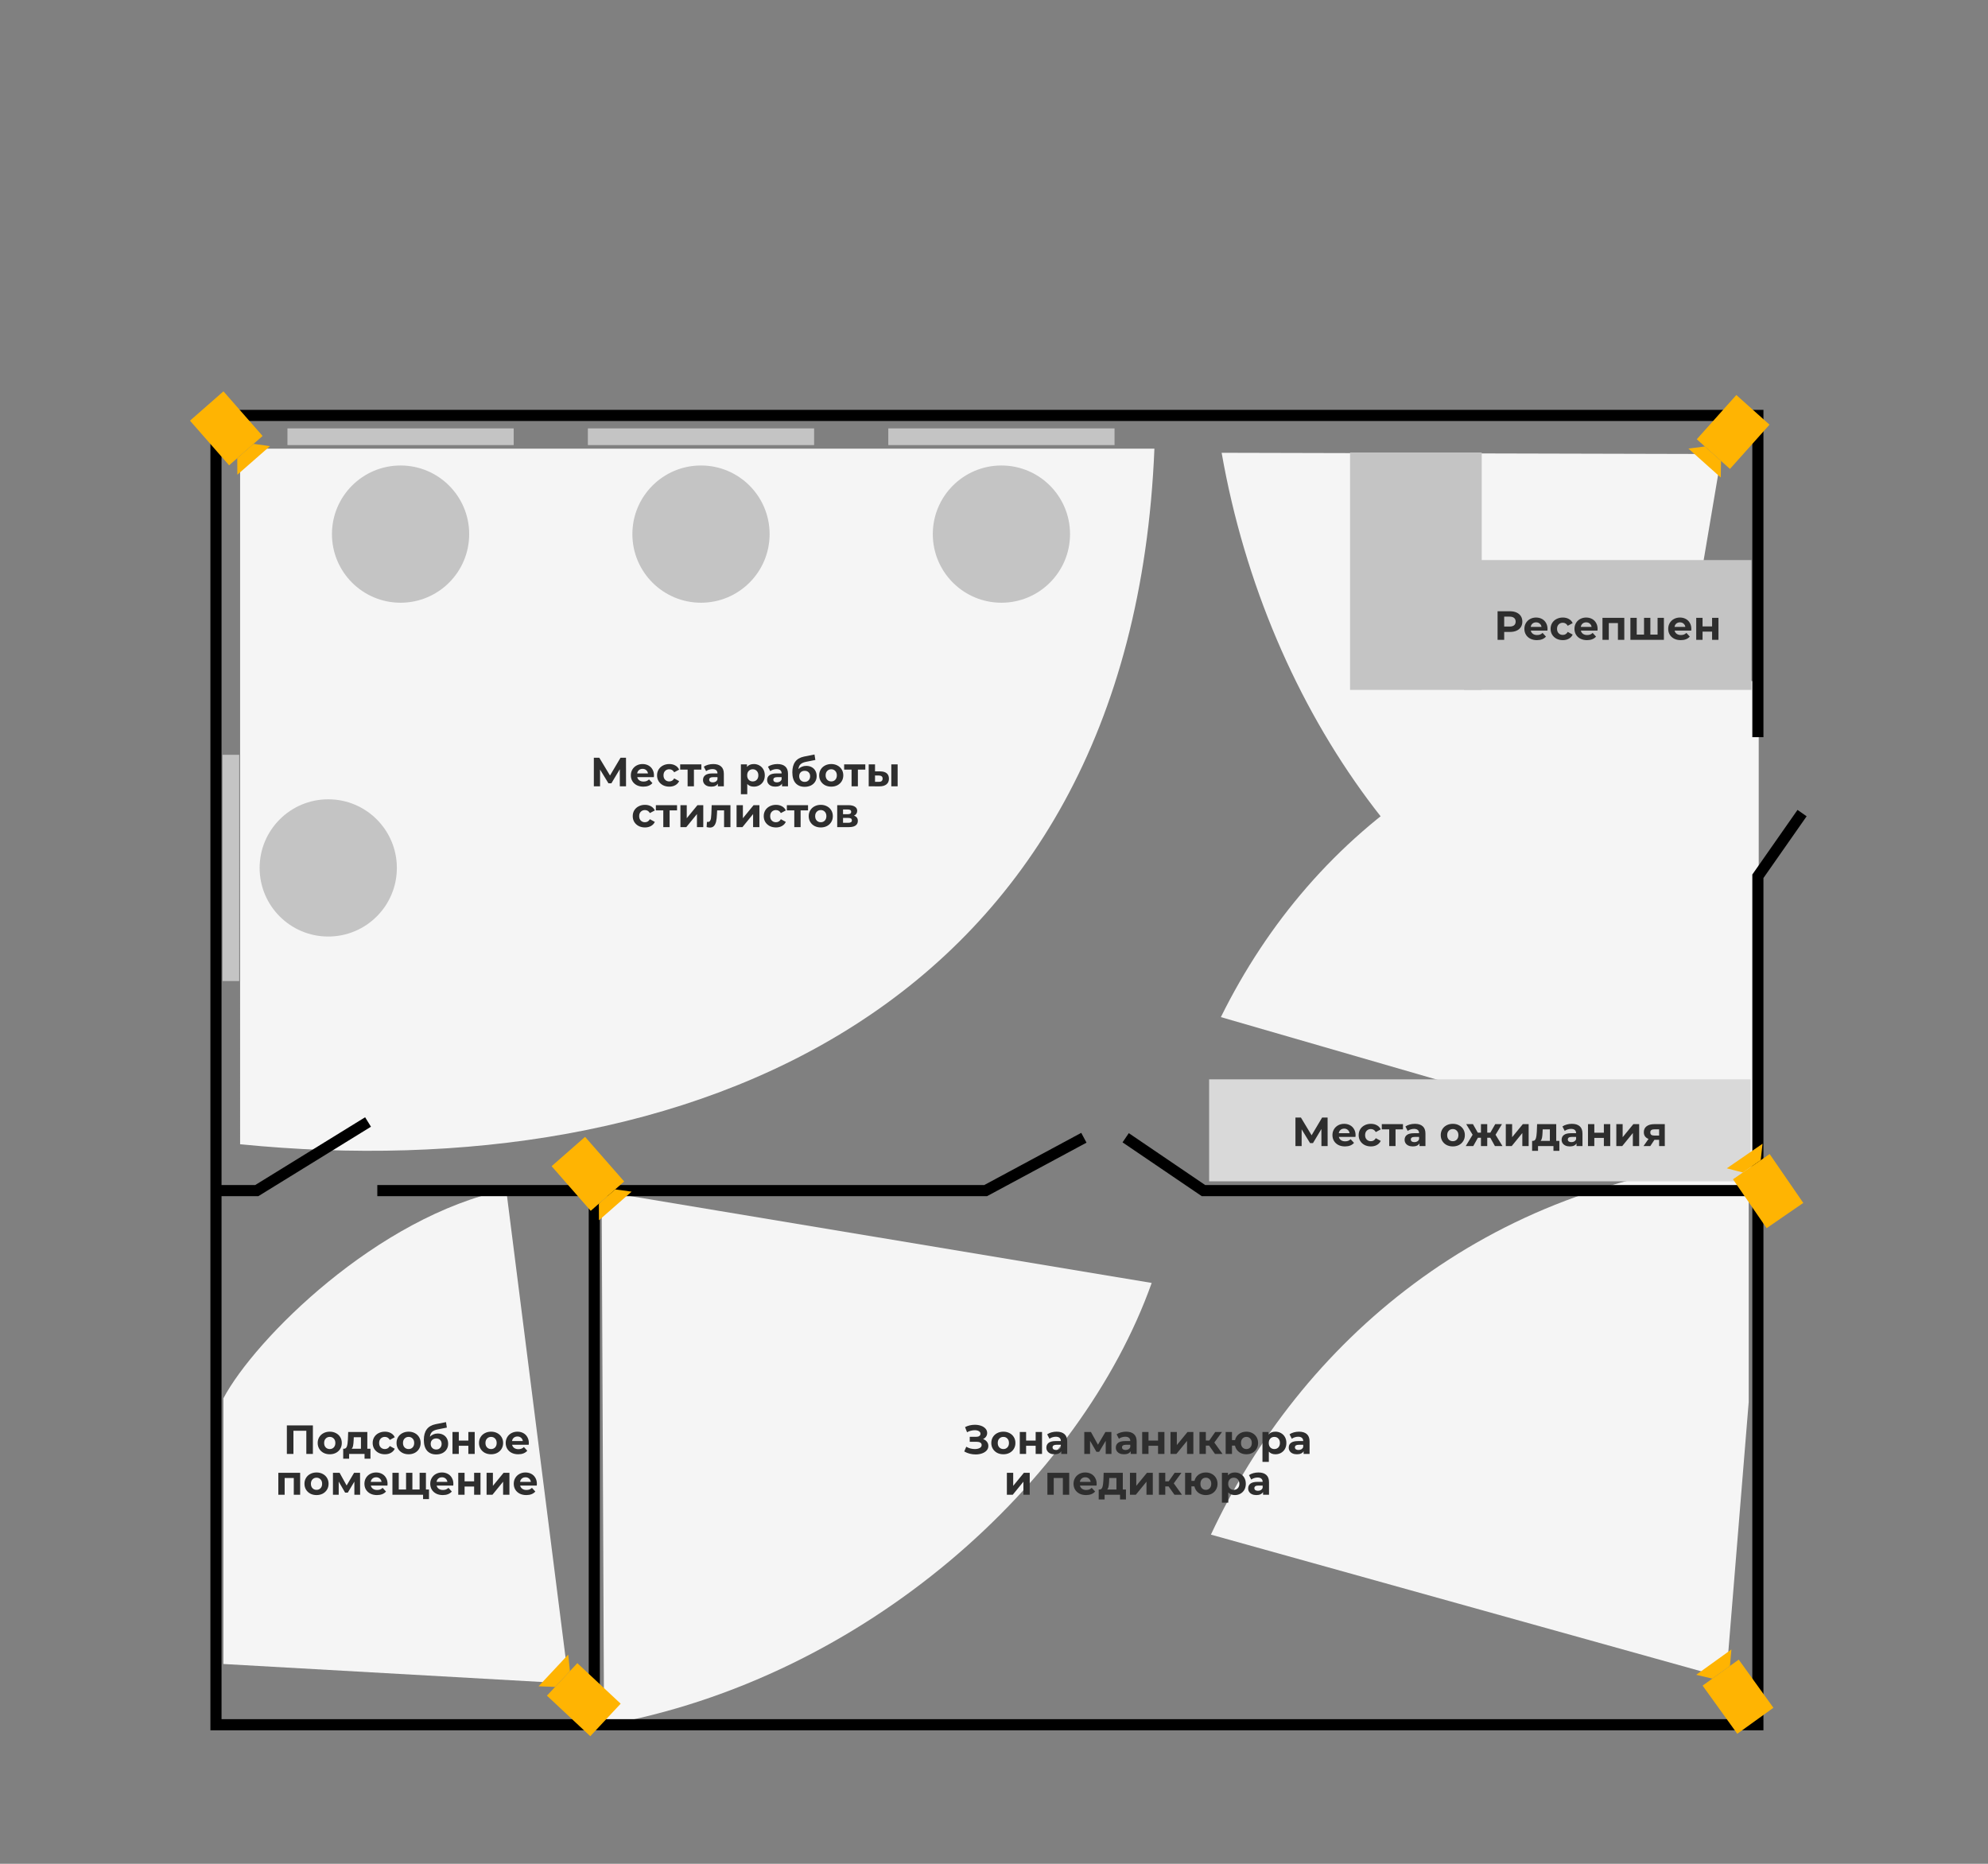 <?xml version="1.0" encoding="UTF-8"?> <svg xmlns="http://www.w3.org/2000/svg" width="1072" height="1005" viewBox="0 0 1072 1005" fill="none"><rect x="0" y="0" width="1072" height="1005" fill="#808080" stroke="none"/> <path d="M305.4 897.259L272.96 641.498C203.46 655.999 137.46 721.999 120.46 753.999L120.46 897.259L297.119 907.239L305.4 897.259Z" fill="#F5F5F5"></path> <path d="M652.963 827.499L921.632 902.382L931.688 894.193L942.963 755.999L942.963 625.498C800.006 637.078 701.169 724.541 652.963 827.499Z" fill="#F5F5F5"></path> <path d="M621.031 691.789L333.703 643.932L324.473 653.042L325.725 930.335C466.925 905.174 582.864 798.876 621.031 691.789Z" fill="#F5F5F5"></path> <path d="M622.5 241.932L138.703 241.932L129.474 251.042L129.475 617C369.5 641 610 546 622.5 241.932Z" fill="#F5F5F5"></path> <path d="M658.338 548.444L938.14 629.429L948.368 621.455L948.368 367C805.198 375.551 708.714 446.53 658.338 548.444Z" fill="#F5F5F5"></path> <path d="M878.227 541.253L926.794 254.045L917.707 244.792L658.751 244.152C683.563 385.414 771.235 502.822 878.227 541.253Z" fill="#F5F5F5"></path> <rect x="652" y="582" width="292" height="55" fill="#D9D9D9"></rect> <path d="M971.74 438.439L947.916 472.499L947.916 641.999M947.916 397.5L947.916 223.999L432.961 223.999L116.461 223.999L116.461 508.999L116.461 641.999M320.461 641.999L320.461 926.999M320.461 641.999L531.5 641.999L584.461 613.5M320.461 641.999L203.461 641.999M947.916 641.999L947.916 929.999L116.461 929.999L116.461 641.999M947.916 641.999L929.461 641.999L852.961 641.999L648.961 641.999L607 613.5M116.461 641.999L138.461 641.999L198.461 604.999" stroke="black" stroke-width="6"></path> <rect x="789.461" y="301.999" width="155" height="70" fill="#C4C4C4"></rect> <rect x="799" y="244" width="128" height="71" transform="rotate(90 799 244)" fill="#C4C4C4"></rect> <path d="M814.214 329.599C815.578 329.599 816.758 329.826 817.756 330.281C818.768 330.736 819.545 331.381 820.088 332.217C820.63 333.053 820.902 334.043 820.902 335.187C820.902 336.316 820.63 337.306 820.088 338.157C819.545 338.993 818.768 339.638 817.756 340.093C816.758 340.533 815.578 340.753 814.214 340.753L811.112 340.753L811.112 344.999L807.548 344.999L807.548 329.599L814.214 329.599ZM814.016 337.849C815.086 337.849 815.9 337.622 816.458 337.167C817.015 336.698 817.294 336.038 817.294 335.187C817.294 334.322 817.015 333.662 816.458 333.207C815.9 332.738 815.086 332.503 814.016 332.503L811.112 332.503L811.112 337.849L814.016 337.849ZM834.473 339.125C834.473 339.169 834.451 339.477 834.407 340.049L825.453 340.049C825.615 340.782 825.996 341.362 826.597 341.787C827.199 342.212 827.947 342.425 828.841 342.425C829.457 342.425 830 342.337 830.469 342.161C830.953 341.97 831.401 341.677 831.811 341.281L833.637 343.261C832.523 344.537 830.895 345.175 828.753 345.175C827.419 345.175 826.238 344.918 825.211 344.405C824.185 343.877 823.393 343.151 822.835 342.227C822.278 341.303 821.999 340.254 821.999 339.081C821.999 337.922 822.271 336.881 822.813 335.957C823.371 335.018 824.126 334.292 825.079 333.779C826.047 333.251 827.125 332.987 828.313 332.987C829.472 332.987 830.521 333.236 831.459 333.735C832.398 334.234 833.131 334.952 833.659 335.891C834.202 336.815 834.473 337.893 834.473 339.125ZM828.335 335.583C827.558 335.583 826.905 335.803 826.377 336.243C825.849 336.683 825.527 337.284 825.409 338.047L831.239 338.047C831.122 337.299 830.799 336.705 830.271 336.265C829.743 335.81 829.098 335.583 828.335 335.583ZM842.736 345.175C841.475 345.175 840.338 344.918 839.326 344.405C838.329 343.877 837.544 343.151 836.972 342.227C836.415 341.303 836.136 340.254 836.136 339.081C836.136 337.908 836.415 336.859 836.972 335.935C837.544 335.011 838.329 334.292 839.326 333.779C840.338 333.251 841.475 332.987 842.736 332.987C843.983 332.987 845.068 333.251 845.992 333.779C846.931 334.292 847.613 335.033 848.038 336.001L845.376 337.431C844.76 336.346 843.873 335.803 842.714 335.803C841.819 335.803 841.079 336.096 840.492 336.683C839.905 337.27 839.612 338.069 839.612 339.081C839.612 340.093 839.905 340.892 840.492 341.479C841.079 342.066 841.819 342.359 842.714 342.359C843.887 342.359 844.775 341.816 845.376 340.731L848.038 342.183C847.613 343.122 846.931 343.855 845.992 344.383C845.068 344.911 843.983 345.175 842.736 345.175ZM861.479 339.125C861.479 339.169 861.457 339.477 861.413 340.049L852.459 340.049C852.621 340.782 853.002 341.362 853.603 341.787C854.205 342.212 854.953 342.425 855.847 342.425C856.463 342.425 857.006 342.337 857.475 342.161C857.959 341.97 858.407 341.677 858.817 341.281L860.643 343.261C859.529 344.537 857.901 345.175 855.759 345.175C854.425 345.175 853.244 344.918 852.217 344.405C851.191 343.877 850.399 343.151 849.841 342.227C849.284 341.303 849.005 340.254 849.005 339.081C849.005 337.922 849.277 336.881 849.819 335.957C850.377 335.018 851.132 334.292 852.085 333.779C853.053 333.251 854.131 332.987 855.319 332.987C856.478 332.987 857.527 333.236 858.465 333.735C859.404 334.234 860.137 334.952 860.665 335.891C861.208 336.815 861.479 337.893 861.479 339.125ZM855.341 335.583C854.564 335.583 853.911 335.803 853.383 336.243C852.855 336.683 852.533 337.284 852.415 338.047L858.245 338.047C858.128 337.299 857.805 336.705 857.277 336.265C856.749 335.81 856.104 335.583 855.341 335.583ZM875.88 333.163L875.88 344.999L872.448 344.999L872.448 335.979L867.52 335.979L867.52 344.999L864.11 344.999L864.11 333.163L875.88 333.163ZM897.233 333.163L897.233 344.999L879.171 344.999L879.171 333.163L882.581 333.163L882.581 342.183L886.519 342.183L886.519 333.163L889.929 333.163L889.929 342.183L893.823 342.183L893.823 333.163L897.233 333.163ZM912.032 339.125C912.032 339.169 912.01 339.477 911.966 340.049L903.012 340.049C903.173 340.782 903.555 341.362 904.156 341.787C904.757 342.212 905.505 342.425 906.4 342.425C907.016 342.425 907.559 342.337 908.028 342.161C908.512 341.97 908.959 341.677 909.37 341.281L911.196 343.261C910.081 344.537 908.453 345.175 906.312 345.175C904.977 345.175 903.797 344.918 902.77 344.405C901.743 343.877 900.951 343.151 900.394 342.227C899.837 341.303 899.558 340.254 899.558 339.081C899.558 337.922 899.829 336.881 900.372 335.957C900.929 335.018 901.685 334.292 902.638 333.779C903.606 333.251 904.684 332.987 905.872 332.987C907.031 332.987 908.079 333.236 909.018 333.735C909.957 334.234 910.69 334.952 911.218 335.891C911.761 336.815 912.032 337.893 912.032 339.125ZM905.894 335.583C905.117 335.583 904.464 335.803 903.936 336.243C903.408 336.683 903.085 337.284 902.968 338.047L908.798 338.047C908.681 337.299 908.358 336.705 907.83 336.265C907.302 335.81 906.657 335.583 905.894 335.583ZM914.663 333.163L918.073 333.163L918.073 337.783L923.221 337.783L923.221 333.163L926.653 333.163L926.653 344.999L923.221 344.999L923.221 340.577L918.073 340.577L918.073 344.999L914.663 344.999L914.663 333.163Z" fill="#2E2E2E"></path> <path d="M712.565 618L712.543 608.782L708.011 616.372L706.427 616.372L701.895 608.958L701.895 618L698.551 618L698.551 602.6L701.499 602.6L707.263 612.17L712.939 602.6L715.887 602.6L715.909 618L712.565 618ZM730.976 612.126C730.976 612.17 730.954 612.478 730.91 613.05L721.956 613.05C722.118 613.783 722.499 614.363 723.1 614.788C723.702 615.213 724.45 615.426 725.344 615.426C725.96 615.426 726.503 615.338 726.972 615.162C727.456 614.971 727.904 614.678 728.314 614.282L730.14 616.262C729.026 617.538 727.398 618.176 725.256 618.176C723.922 618.176 722.741 617.919 721.714 617.406C720.688 616.878 719.896 616.152 719.338 615.228C718.781 614.304 718.502 613.255 718.502 612.082C718.502 610.923 718.774 609.882 719.316 608.958C719.874 608.019 720.629 607.293 721.582 606.78C722.55 606.252 723.628 605.988 724.816 605.988C725.975 605.988 727.024 606.237 727.962 606.736C728.901 607.235 729.634 607.953 730.162 608.892C730.705 609.816 730.976 610.894 730.976 612.126ZM724.838 608.584C724.061 608.584 723.408 608.804 722.88 609.244C722.352 609.684 722.03 610.285 721.912 611.048L727.742 611.048C727.625 610.3 727.302 609.706 726.774 609.266C726.246 608.811 725.601 608.584 724.838 608.584ZM739.239 618.176C737.978 618.176 736.841 617.919 735.829 617.406C734.832 616.878 734.047 616.152 733.475 615.228C732.918 614.304 732.639 613.255 732.639 612.082C732.639 610.909 732.918 609.86 733.475 608.936C734.047 608.012 734.832 607.293 735.829 606.78C736.841 606.252 737.978 605.988 739.239 605.988C740.486 605.988 741.571 606.252 742.495 606.78C743.434 607.293 744.116 608.034 744.541 609.002L741.879 610.432C741.263 609.347 740.376 608.804 739.217 608.804C738.322 608.804 737.582 609.097 736.995 609.684C736.408 610.271 736.115 611.07 736.115 612.082C736.115 613.094 736.408 613.893 736.995 614.48C737.582 615.067 738.322 615.36 739.217 615.36C740.39 615.36 741.278 614.817 741.879 613.732L744.541 615.184C744.116 616.123 743.434 616.856 742.495 617.384C741.571 617.912 740.486 618.176 739.239 618.176ZM756.528 608.98L752.524 608.98L752.524 618L749.114 618L749.114 608.98L745.11 608.98L745.11 606.164L756.528 606.164L756.528 608.98ZM762.955 605.988C764.788 605.988 766.196 606.428 767.179 607.308C768.162 608.173 768.653 609.486 768.653 611.246L768.653 618L765.441 618L765.441 616.526C764.796 617.626 763.593 618.176 761.833 618.176C760.924 618.176 760.132 618.022 759.457 617.714C758.797 617.406 758.291 616.981 757.939 616.438C757.587 615.895 757.411 615.279 757.411 614.59C757.411 613.49 757.822 612.625 758.643 611.994C759.479 611.363 760.762 611.048 762.493 611.048L765.221 611.048C765.221 610.3 764.994 609.728 764.539 609.332C764.084 608.921 763.402 608.716 762.493 608.716C761.862 608.716 761.239 608.819 760.623 609.024C760.022 609.215 759.508 609.479 759.083 609.816L757.851 607.418C758.496 606.963 759.266 606.611 760.161 606.362C761.07 606.113 762.002 605.988 762.955 605.988ZM762.691 615.866C763.278 615.866 763.798 615.734 764.253 615.47C764.708 615.191 765.03 614.788 765.221 614.26L765.221 613.05L762.867 613.05C761.459 613.05 760.755 613.512 760.755 614.436C760.755 614.876 760.924 615.228 761.261 615.492C761.613 615.741 762.09 615.866 762.691 615.866ZM783.409 618.176C782.162 618.176 781.04 617.919 780.043 617.406C779.06 616.878 778.29 616.152 777.733 615.228C777.176 614.304 776.897 613.255 776.897 612.082C776.897 610.909 777.176 609.86 777.733 608.936C778.29 608.012 779.06 607.293 780.043 606.78C781.04 606.252 782.162 605.988 783.409 605.988C784.656 605.988 785.77 606.252 786.753 606.78C787.736 607.293 788.506 608.012 789.063 608.936C789.62 609.86 789.899 610.909 789.899 612.082C789.899 613.255 789.62 614.304 789.063 615.228C788.506 616.152 787.736 616.878 786.753 617.406C785.77 617.919 784.656 618.176 783.409 618.176ZM783.409 615.36C784.289 615.36 785.008 615.067 785.565 614.48C786.137 613.879 786.423 613.079 786.423 612.082C786.423 611.085 786.137 610.293 785.565 609.706C785.008 609.105 784.289 608.804 783.409 608.804C782.529 608.804 781.803 609.105 781.231 609.706C780.659 610.293 780.373 611.085 780.373 612.082C780.373 613.079 780.659 613.879 781.231 614.48C781.803 615.067 782.529 615.36 783.409 615.36ZM803.62 613.512L801.97 613.512L801.97 618L798.582 618L798.582 613.512L796.932 613.512L794.424 618L790.376 618L794.094 611.884L790.64 606.164L794.27 606.164L796.888 610.762L798.582 610.762L798.582 606.164L801.97 606.164L801.97 610.762L803.642 610.762L806.282 606.164L809.912 606.164L806.458 611.884L810.198 618L806.128 618L803.62 613.512ZM811.982 606.164L815.392 606.164L815.392 613.204L821.156 606.164L824.302 606.164L824.302 618L820.892 618L820.892 610.96L815.15 618L811.982 618L811.982 606.164ZM840.867 615.184L840.867 620.552L837.677 620.552L837.677 618L829.361 618L829.361 620.552L826.171 620.552L826.171 615.184L826.655 615.184C827.389 615.169 827.895 614.737 828.173 613.886C828.452 613.035 828.628 611.825 828.701 610.256L828.855 606.164L839.173 606.164L839.173 615.184L840.867 615.184ZM831.803 610.498C831.759 611.701 831.664 612.683 831.517 613.446C831.385 614.209 831.129 614.788 830.747 615.184L835.741 615.184L835.741 608.98L831.869 608.98L831.803 610.498ZM847.625 605.988C849.458 605.988 850.866 606.428 851.849 607.308C852.832 608.173 853.323 609.486 853.323 611.246L853.323 618L850.111 618L850.111 616.526C849.466 617.626 848.263 618.176 846.503 618.176C845.594 618.176 844.802 618.022 844.127 617.714C843.467 617.406 842.961 616.981 842.609 616.438C842.257 615.895 842.081 615.279 842.081 614.59C842.081 613.49 842.492 612.625 843.313 611.994C844.149 611.363 845.432 611.048 847.163 611.048L849.891 611.048C849.891 610.3 849.664 609.728 849.209 609.332C848.754 608.921 848.072 608.716 847.163 608.716C846.532 608.716 845.909 608.819 845.293 609.024C844.692 609.215 844.178 609.479 843.753 609.816L842.521 607.418C843.166 606.963 843.936 606.611 844.831 606.362C845.74 606.113 846.672 605.988 847.625 605.988ZM847.361 615.866C847.948 615.866 848.468 615.734 848.923 615.47C849.378 615.191 849.7 614.788 849.891 614.26L849.891 613.05L847.537 613.05C846.129 613.05 845.425 613.512 845.425 614.436C845.425 614.876 845.594 615.228 845.931 615.492C846.283 615.741 846.76 615.866 847.361 615.866ZM856.304 606.164L859.714 606.164L859.714 610.784L864.862 610.784L864.862 606.164L868.294 606.164L868.294 618L864.862 618L864.862 613.578L859.714 613.578L859.714 618L856.304 618L856.304 606.164ZM871.58 606.164L874.99 606.164L874.99 613.204L880.754 606.164L883.9 606.164L883.9 618L880.49 618L880.49 610.96L874.748 618L871.58 618L871.58 606.164ZM897.715 606.164L897.715 618L894.657 618L894.657 614.612L892.127 614.612L889.883 618L886.231 618L888.937 614.128C888.115 613.805 887.485 613.343 887.045 612.742C886.619 612.126 886.407 611.385 886.407 610.52C886.407 609.127 886.905 608.056 887.903 607.308C888.915 606.545 890.301 606.164 892.061 606.164L897.715 606.164ZM892.127 608.958C891.393 608.958 890.836 609.09 890.455 609.354C890.088 609.618 889.905 610.043 889.905 610.63C889.905 611.217 890.081 611.649 890.433 611.928C890.799 612.192 891.349 612.324 892.083 612.324L894.657 612.324L894.657 608.958L892.127 608.958Z" fill="#2E2E2E"></path> <path d="M334.236 424L334.214 414.782L329.682 422.372L328.098 422.372L323.566 414.958L323.566 424L320.222 424L320.222 408.6L323.17 408.6L328.934 418.17L334.61 408.6L337.558 408.6L337.58 424L334.236 424ZM352.647 418.126C352.647 418.17 352.625 418.478 352.581 419.05L343.627 419.05C343.789 419.783 344.17 420.363 344.771 420.788C345.373 421.213 346.121 421.426 347.015 421.426C347.631 421.426 348.174 421.338 348.643 421.162C349.127 420.971 349.575 420.678 349.985 420.282L351.811 422.262C350.697 423.538 349.069 424.176 346.927 424.176C345.593 424.176 344.412 423.919 343.385 423.406C342.359 422.878 341.567 422.152 341.009 421.228C340.452 420.304 340.173 419.255 340.173 418.082C340.173 416.923 340.445 415.882 340.987 414.958C341.545 414.019 342.3 413.293 343.253 412.78C344.221 412.252 345.299 411.988 346.487 411.988C347.646 411.988 348.695 412.237 349.633 412.736C350.572 413.235 351.305 413.953 351.833 414.892C352.376 415.816 352.647 416.894 352.647 418.126ZM346.509 414.584C345.732 414.584 345.079 414.804 344.551 415.244C344.023 415.684 343.701 416.285 343.583 417.048L349.413 417.048C349.296 416.3 348.973 415.706 348.445 415.266C347.917 414.811 347.272 414.584 346.509 414.584ZM360.91 424.176C359.649 424.176 358.512 423.919 357.5 423.406C356.503 422.878 355.718 422.152 355.146 421.228C354.589 420.304 354.31 419.255 354.31 418.082C354.31 416.909 354.589 415.86 355.146 414.936C355.718 414.012 356.503 413.293 357.5 412.78C358.512 412.252 359.649 411.988 360.91 411.988C362.157 411.988 363.242 412.252 364.166 412.78C365.105 413.293 365.787 414.034 366.212 415.002L363.55 416.432C362.934 415.347 362.047 414.804 360.888 414.804C359.993 414.804 359.253 415.097 358.666 415.684C358.079 416.271 357.786 417.07 357.786 418.082C357.786 419.094 358.079 419.893 358.666 420.48C359.253 421.067 359.993 421.36 360.888 421.36C362.061 421.36 362.949 420.817 363.55 419.732L366.212 421.184C365.787 422.123 365.105 422.856 364.166 423.384C363.242 423.912 362.157 424.176 360.91 424.176ZM378.198 414.98L374.194 414.98L374.194 424L370.784 424L370.784 414.98L366.78 414.98L366.78 412.164L378.198 412.164L378.198 414.98ZM384.626 411.988C386.459 411.988 387.867 412.428 388.85 413.308C389.833 414.173 390.324 415.486 390.324 417.246L390.324 424L387.112 424L387.112 422.526C386.467 423.626 385.264 424.176 383.504 424.176C382.595 424.176 381.803 424.022 381.128 423.714C380.468 423.406 379.962 422.981 379.61 422.438C379.258 421.895 379.082 421.279 379.082 420.59C379.082 419.49 379.493 418.625 380.314 417.994C381.15 417.363 382.433 417.048 384.164 417.048L386.892 417.048C386.892 416.3 386.665 415.728 386.21 415.332C385.755 414.921 385.073 414.716 384.164 414.716C383.533 414.716 382.91 414.819 382.294 415.024C381.693 415.215 381.179 415.479 380.754 415.816L379.522 413.418C380.167 412.963 380.937 412.611 381.832 412.362C382.741 412.113 383.673 411.988 384.626 411.988ZM384.362 421.866C384.949 421.866 385.469 421.734 385.924 421.47C386.379 421.191 386.701 420.788 386.892 420.26L386.892 419.05L384.538 419.05C383.13 419.05 382.426 419.512 382.426 420.436C382.426 420.876 382.595 421.228 382.932 421.492C383.284 421.741 383.761 421.866 384.362 421.866ZM406.51 411.988C407.61 411.988 408.607 412.245 409.502 412.758C410.411 413.257 411.122 413.968 411.636 414.892C412.149 415.801 412.406 416.865 412.406 418.082C412.406 419.299 412.149 420.37 411.636 421.294C411.122 422.203 410.411 422.915 409.502 423.428C408.607 423.927 407.61 424.176 406.51 424.176C404.999 424.176 403.811 423.699 402.946 422.746L402.946 428.268L399.514 428.268L399.514 412.164L402.792 412.164L402.792 413.528C403.642 412.501 404.882 411.988 406.51 411.988ZM405.916 421.36C406.796 421.36 407.514 421.067 408.072 420.48C408.644 419.879 408.93 419.079 408.93 418.082C408.93 417.085 408.644 416.293 408.072 415.706C407.514 415.105 406.796 414.804 405.916 414.804C405.036 414.804 404.31 415.105 403.738 415.706C403.18 416.293 402.902 417.085 402.902 418.082C402.902 419.079 403.18 419.879 403.738 420.48C404.31 421.067 405.036 421.36 405.916 421.36ZM419.216 411.988C421.049 411.988 422.457 412.428 423.44 413.308C424.422 414.173 424.914 415.486 424.914 417.246L424.914 424L421.702 424L421.702 422.526C421.056 423.626 419.854 424.176 418.094 424.176C417.184 424.176 416.392 424.022 415.718 423.714C415.058 423.406 414.552 422.981 414.2 422.438C413.848 421.895 413.672 421.279 413.672 420.59C413.672 419.49 414.082 418.625 414.904 417.994C415.74 417.363 417.023 417.048 418.754 417.048L421.482 417.048C421.482 416.3 421.254 415.728 420.8 415.332C420.345 414.921 419.663 414.716 418.754 414.716C418.123 414.716 417.5 414.819 416.884 415.024C416.282 415.215 415.769 415.479 415.344 415.816L414.112 413.418C414.757 412.963 415.527 412.611 416.422 412.362C417.331 412.113 418.262 411.988 419.216 411.988ZM418.952 421.866C419.538 421.866 420.059 421.734 420.514 421.47C420.968 421.191 421.291 420.788 421.482 420.26L421.482 419.05L419.128 419.05C417.72 419.05 417.016 419.512 417.016 420.436C417.016 420.876 417.184 421.228 417.522 421.492C417.874 421.741 418.35 421.866 418.952 421.866ZM434.737 412.978C435.866 412.978 436.856 413.213 437.707 413.682C438.558 414.137 439.21 414.782 439.665 415.618C440.134 416.454 440.369 417.422 440.369 418.522C440.369 419.651 440.09 420.656 439.533 421.536C438.99 422.401 438.228 423.076 437.245 423.56C436.262 424.029 435.148 424.264 433.901 424.264C431.833 424.264 430.205 423.604 429.017 422.284C427.844 420.949 427.257 418.999 427.257 416.432C427.257 414.056 427.77 412.164 428.797 410.756C429.838 409.333 431.43 408.402 433.571 407.962L439.203 406.84L439.665 409.788L434.693 410.778C433.344 411.042 432.339 411.482 431.679 412.098C431.034 412.714 430.652 413.587 430.535 414.716C431.048 414.159 431.664 413.733 432.383 413.44C433.102 413.132 433.886 412.978 434.737 412.978ZM433.923 421.602C434.803 421.602 435.507 421.316 436.035 420.744C436.578 420.172 436.849 419.446 436.849 418.566C436.849 417.671 436.578 416.96 436.035 416.432C435.507 415.904 434.803 415.64 433.923 415.64C433.028 415.64 432.31 415.904 431.767 416.432C431.224 416.96 430.953 417.671 430.953 418.566C430.953 419.461 431.232 420.194 431.789 420.766C432.346 421.323 433.058 421.602 433.923 421.602ZM448.242 424.176C446.995 424.176 445.873 423.919 444.876 423.406C443.893 422.878 443.123 422.152 442.566 421.228C442.009 420.304 441.73 419.255 441.73 418.082C441.73 416.909 442.009 415.86 442.566 414.936C443.123 414.012 443.893 413.293 444.876 412.78C445.873 412.252 446.995 411.988 448.242 411.988C449.489 411.988 450.603 412.252 451.586 412.78C452.569 413.293 453.339 414.012 453.896 414.936C454.453 415.86 454.732 416.909 454.732 418.082C454.732 419.255 454.453 420.304 453.896 421.228C453.339 422.152 452.569 422.878 451.586 423.406C450.603 423.919 449.489 424.176 448.242 424.176ZM448.242 421.36C449.122 421.36 449.841 421.067 450.398 420.48C450.97 419.879 451.256 419.079 451.256 418.082C451.256 417.085 450.97 416.293 450.398 415.706C449.841 415.105 449.122 414.804 448.242 414.804C447.362 414.804 446.636 415.105 446.064 415.706C445.492 416.293 445.206 417.085 445.206 418.082C445.206 419.079 445.492 419.879 446.064 420.48C446.636 421.067 447.362 421.36 448.242 421.36ZM466.607 414.98L462.603 414.98L462.603 424L459.193 424L459.193 414.98L455.189 414.98L455.189 412.164L466.607 412.164L466.607 414.98ZM474.662 415.948C476.202 415.963 477.368 416.307 478.16 416.982C478.952 417.657 479.348 418.625 479.348 419.886C479.348 421.206 478.901 422.225 478.006 422.944C477.111 423.663 475.843 424.022 474.2 424.022L468.436 424L468.436 412.164L471.846 412.164L471.846 415.948L474.662 415.948ZM480.624 412.164L484.034 412.164L484.034 424L480.624 424L480.624 412.164ZM473.892 421.58C474.552 421.595 475.058 421.455 475.41 421.162C475.762 420.869 475.938 420.429 475.938 419.842C475.938 419.27 475.762 418.852 475.41 418.588C475.073 418.324 474.567 418.185 473.892 418.17L471.846 418.148L471.846 421.58L473.892 421.58ZM347.794 446.176C346.532 446.176 345.396 445.919 344.384 445.406C343.386 444.878 342.602 444.152 342.03 443.228C341.472 442.304 341.194 441.255 341.194 440.082C341.194 438.909 341.472 437.86 342.03 436.936C342.602 436.012 343.386 435.293 344.384 434.78C345.396 434.252 346.532 433.988 347.794 433.988C349.04 433.988 350.126 434.252 351.05 434.78C351.988 435.293 352.67 436.034 353.096 437.002L350.434 438.432C349.818 437.347 348.93 436.804 347.772 436.804C346.877 436.804 346.136 437.097 345.55 437.684C344.963 438.271 344.67 439.07 344.67 440.082C344.67 441.094 344.963 441.893 345.55 442.48C346.136 443.067 346.877 443.36 347.772 443.36C348.945 443.36 349.832 442.817 350.434 441.732L353.096 443.184C352.67 444.123 351.988 444.856 351.05 445.384C350.126 445.912 349.04 446.176 347.794 446.176ZM365.082 436.98L361.078 436.98L361.078 446L357.668 446L357.668 436.98L353.664 436.98L353.664 434.164L365.082 434.164L365.082 436.98ZM366.912 434.164L370.322 434.164L370.322 441.204L376.086 434.164L379.232 434.164L379.232 446L375.822 446L375.822 438.96L370.08 446L366.912 446L366.912 434.164ZM393.883 434.164L393.883 446L390.451 446L390.451 436.98L386.711 436.98L386.601 439.07C386.542 440.625 386.396 441.915 386.161 442.942C385.926 443.969 385.545 444.775 385.017 445.362C384.489 445.949 383.756 446.242 382.817 446.242C382.318 446.242 381.724 446.154 381.035 445.978L381.211 443.162C381.446 443.191 381.614 443.206 381.717 443.206C382.23 443.206 382.612 443.023 382.861 442.656C383.125 442.275 383.301 441.798 383.389 441.226C383.477 440.639 383.543 439.869 383.587 438.916L383.763 434.164L393.883 434.164ZM397.183 434.164L400.593 434.164L400.593 441.204L406.357 434.164L409.503 434.164L409.503 446L406.093 446L406.093 438.96L400.351 446L397.183 446L397.183 434.164ZM418.434 446.176C417.173 446.176 416.036 445.919 415.024 445.406C414.027 444.878 413.242 444.152 412.67 443.228C412.113 442.304 411.834 441.255 411.834 440.082C411.834 438.909 412.113 437.86 412.67 436.936C413.242 436.012 414.027 435.293 415.024 434.78C416.036 434.252 417.173 433.988 418.434 433.988C419.681 433.988 420.766 434.252 421.69 434.78C422.629 435.293 423.311 436.034 423.736 437.002L421.074 438.432C420.458 437.347 419.571 436.804 418.412 436.804C417.518 436.804 416.777 437.097 416.19 437.684C415.604 438.271 415.31 439.07 415.31 440.082C415.31 441.094 415.604 441.893 416.19 442.48C416.777 443.067 417.518 443.36 418.412 443.36C419.586 443.36 420.473 442.817 421.074 441.732L423.736 443.184C423.311 444.123 422.629 444.856 421.69 445.384C420.766 445.912 419.681 446.176 418.434 446.176ZM435.723 436.98L431.719 436.98L431.719 446L428.309 446L428.309 436.98L424.305 436.98L424.305 434.164L435.723 434.164L435.723 436.98ZM442.602 446.176C441.356 446.176 440.234 445.919 439.236 445.406C438.254 444.878 437.484 444.152 436.926 443.228C436.369 442.304 436.09 441.255 436.09 440.082C436.09 438.909 436.369 437.86 436.926 436.936C437.484 436.012 438.254 435.293 439.236 434.78C440.234 434.252 441.356 433.988 442.602 433.988C443.849 433.988 444.964 434.252 445.946 434.78C446.929 435.293 447.699 436.012 448.256 436.936C448.814 437.86 449.092 438.909 449.092 440.082C449.092 441.255 448.814 442.304 448.256 443.228C447.699 444.152 446.929 444.878 445.946 445.406C444.964 445.919 443.849 446.176 442.602 446.176ZM442.602 443.36C443.482 443.36 444.201 443.067 444.758 442.48C445.33 441.879 445.616 441.079 445.616 440.082C445.616 439.085 445.33 438.293 444.758 437.706C444.201 437.105 443.482 436.804 442.602 436.804C441.722 436.804 440.996 437.105 440.424 437.706C439.852 438.293 439.566 439.085 439.566 440.082C439.566 441.079 439.852 441.879 440.424 442.48C440.996 443.067 441.722 443.36 442.602 443.36ZM460.495 439.818C461.888 440.287 462.585 441.226 462.585 442.634C462.585 443.705 462.181 444.533 461.375 445.12C460.568 445.707 459.365 446 457.767 446L451.453 446L451.453 434.164L457.503 434.164C458.984 434.164 460.143 434.435 460.979 434.978C461.815 435.506 462.233 436.254 462.233 437.222C462.233 437.809 462.079 438.329 461.771 438.784C461.477 439.224 461.052 439.569 460.495 439.818ZM454.599 439.026L457.195 439.026C458.397 439.026 458.999 438.601 458.999 437.75C458.999 436.914 458.397 436.496 457.195 436.496L454.599 436.496L454.599 439.026ZM457.481 443.668C458.742 443.668 459.373 443.235 459.373 442.37C459.373 441.915 459.226 441.585 458.933 441.38C458.639 441.16 458.177 441.05 457.547 441.05L454.599 441.05L454.599 443.668L457.481 443.668Z" fill="#2E2E2E"></path> <path d="M530.094 775.97C530.988 776.278 531.685 776.762 532.184 777.422C532.697 778.067 532.954 778.823 532.954 779.688C532.954 780.627 532.646 781.441 532.03 782.13C531.414 782.819 530.578 783.347 529.522 783.714C528.48 784.081 527.336 784.264 526.09 784.264C525.034 784.264 523.978 784.132 522.922 783.868C521.88 783.604 520.89 783.201 519.952 782.658L521.052 780.106C521.726 780.517 522.467 780.832 523.274 781.052C524.095 781.257 524.894 781.36 525.672 781.36C526.728 781.36 527.6 781.169 528.29 780.788C528.994 780.407 529.346 779.871 529.346 779.182C529.346 778.61 529.104 778.177 528.62 777.884C528.15 777.591 527.505 777.444 526.684 777.444L522.922 777.444L522.922 774.76L526.42 774.76C527.138 774.76 527.696 774.613 528.092 774.32C528.502 774.027 528.708 773.623 528.708 773.11C528.708 772.509 528.414 772.039 527.828 771.702C527.256 771.365 526.515 771.196 525.606 771.196C524.931 771.196 524.234 771.291 523.516 771.482C522.797 771.658 522.115 771.929 521.47 772.296L520.392 769.524C522.02 768.688 523.78 768.27 525.672 768.27C526.874 768.27 527.982 768.446 528.994 768.798C530.006 769.15 530.812 769.663 531.414 770.338C532.015 771.013 532.316 771.797 532.316 772.692C532.316 773.425 532.118 774.078 531.722 774.65C531.326 775.222 530.783 775.662 530.094 775.97ZM541.055 784.176C539.809 784.176 538.687 783.919 537.689 783.406C536.707 782.878 535.937 782.152 535.379 781.228C534.822 780.304 534.543 779.255 534.543 778.082C534.543 776.909 534.822 775.86 535.379 774.936C535.937 774.012 536.707 773.293 537.689 772.78C538.687 772.252 539.809 771.988 541.055 771.988C542.302 771.988 543.417 772.252 544.399 772.78C545.382 773.293 546.152 774.012 546.709 774.936C547.267 775.86 547.545 776.909 547.545 778.082C547.545 779.255 547.267 780.304 546.709 781.228C546.152 782.152 545.382 782.878 544.399 783.406C543.417 783.919 542.302 784.176 541.055 784.176ZM541.055 781.36C541.935 781.36 542.654 781.067 543.211 780.48C543.783 779.879 544.069 779.079 544.069 778.082C544.069 777.085 543.783 776.293 543.211 775.706C542.654 775.105 541.935 774.804 541.055 774.804C540.175 774.804 539.449 775.105 538.877 775.706C538.305 776.293 538.019 777.085 538.019 778.082C538.019 779.079 538.305 779.879 538.877 780.48C539.449 781.067 540.175 781.36 541.055 781.36ZM549.906 772.164L553.316 772.164L553.316 776.784L558.464 776.784L558.464 772.164L561.896 772.164L561.896 784L558.464 784L558.464 779.578L553.316 779.578L553.316 784L549.906 784L549.906 772.164ZM569.779 771.988C571.613 771.988 573.021 772.428 574.003 773.308C574.986 774.173 575.477 775.486 575.477 777.246L575.477 784L572.265 784L572.265 782.526C571.62 783.626 570.417 784.176 568.657 784.176C567.748 784.176 566.956 784.022 566.281 783.714C565.621 783.406 565.115 782.981 564.763 782.438C564.411 781.895 564.235 781.279 564.235 780.59C564.235 779.49 564.646 778.625 565.467 777.994C566.303 777.363 567.587 777.048 569.317 777.048L572.045 777.048C572.045 776.3 571.818 775.728 571.363 775.332C570.909 774.921 570.227 774.716 569.317 774.716C568.687 774.716 568.063 774.819 567.447 775.024C566.846 775.215 566.333 775.479 565.907 775.816L564.675 773.418C565.321 772.963 566.091 772.611 566.985 772.362C567.895 772.113 568.826 771.988 569.779 771.988ZM569.515 781.866C570.102 781.866 570.623 781.734 571.077 781.47C571.532 781.191 571.855 780.788 572.045 780.26L572.045 779.05L569.691 779.05C568.283 779.05 567.579 779.512 567.579 780.436C567.579 780.876 567.748 781.228 568.085 781.492C568.437 781.741 568.914 781.866 569.515 781.866ZM596.239 784L596.239 776.916L592.697 782.856L591.245 782.856L587.791 776.894L587.791 784L584.689 784L584.689 772.164L588.275 772.164L592.059 779.006L596.085 772.164L599.297 772.164L599.341 784L596.239 784ZM607.227 771.988C609.06 771.988 610.468 772.428 611.451 773.308C612.433 774.173 612.925 775.486 612.925 777.246L612.925 784L609.713 784L609.713 782.526C609.067 783.626 607.865 784.176 606.105 784.176C605.195 784.176 604.403 784.022 603.729 783.714C603.069 783.406 602.563 782.981 602.211 782.438C601.859 781.895 601.683 781.279 601.683 780.59C601.683 779.49 602.093 778.625 602.915 777.994C603.751 777.363 605.034 777.048 606.765 777.048L609.493 777.048C609.493 776.3 609.265 775.728 608.811 775.332C608.356 774.921 607.674 774.716 606.765 774.716C606.134 774.716 605.511 774.819 604.895 775.024C604.293 775.215 603.78 775.479 603.355 775.816L602.123 773.418C602.768 772.963 603.538 772.611 604.433 772.362C605.342 772.113 606.273 771.988 607.227 771.988ZM606.963 781.866C607.549 781.866 608.07 781.734 608.525 781.47C608.979 781.191 609.302 780.788 609.493 780.26L609.493 779.05L607.139 779.05C605.731 779.05 605.027 779.512 605.027 780.436C605.027 780.876 605.195 781.228 605.533 781.492C605.885 781.741 606.361 781.866 606.963 781.866ZM615.906 772.164L619.316 772.164L619.316 776.784L624.464 776.784L624.464 772.164L627.896 772.164L627.896 784L624.464 784L624.464 779.578L619.316 779.578L619.316 784L615.906 784L615.906 772.164ZM631.181 772.164L634.591 772.164L634.591 779.204L640.355 772.164L643.501 772.164L643.501 784L640.091 784L640.091 776.96L634.349 784L631.181 784L631.181 772.164ZM652.014 779.512L650.232 779.512L650.232 784L646.8 784L646.8 772.164L650.232 772.164L650.232 776.762L652.08 776.762L655.292 772.164L658.944 772.164L654.808 777.84L659.23 784L655.182 784L652.014 779.512ZM672.114 771.988C673.316 771.988 674.394 772.252 675.348 772.78C676.301 773.293 677.049 774.012 677.592 774.936C678.134 775.86 678.406 776.909 678.406 778.082C678.406 779.255 678.134 780.304 677.592 781.228C677.049 782.152 676.301 782.878 675.348 783.406C674.394 783.919 673.316 784.176 672.114 784.176C671.072 784.176 670.119 783.985 669.254 783.604C668.388 783.208 667.67 782.658 667.098 781.954C666.526 781.235 666.144 780.414 665.954 779.49L664.326 779.49L664.326 784L660.916 784L660.916 772.164L664.326 772.164L664.326 776.52L665.976 776.52C666.313 775.141 667.032 774.041 668.132 773.22C669.232 772.399 670.559 771.988 672.114 771.988ZM672.114 781.36C672.95 781.36 673.639 781.067 674.182 780.48C674.739 779.879 675.018 779.079 675.018 778.082C675.018 777.07 674.739 776.271 674.182 775.684C673.639 775.097 672.95 774.804 672.114 774.804C671.263 774.804 670.559 775.097 670.002 775.684C669.459 776.271 669.188 777.07 669.188 778.082C669.188 779.079 669.459 779.879 670.002 780.48C670.559 781.067 671.263 781.36 672.114 781.36ZM687.763 771.988C688.863 771.988 689.86 772.245 690.755 772.758C691.664 773.257 692.375 773.968 692.889 774.892C693.402 775.801 693.659 776.865 693.659 778.082C693.659 779.299 693.402 780.37 692.889 781.294C692.375 782.203 691.664 782.915 690.755 783.428C689.86 783.927 688.863 784.176 687.763 784.176C686.252 784.176 685.064 783.699 684.199 782.746L684.199 788.268L680.767 788.268L680.767 772.164L684.045 772.164L684.045 773.528C684.895 772.501 686.135 771.988 687.763 771.988ZM687.169 781.36C688.049 781.36 688.767 781.067 689.325 780.48C689.897 779.879 690.183 779.079 690.183 778.082C690.183 777.085 689.897 776.293 689.325 775.706C688.767 775.105 688.049 774.804 687.169 774.804C686.289 774.804 685.563 775.105 684.991 775.706C684.433 776.293 684.155 777.085 684.155 778.082C684.155 779.079 684.433 779.879 684.991 780.48C685.563 781.067 686.289 781.36 687.169 781.36ZM700.469 771.988C702.302 771.988 703.71 772.428 704.693 773.308C705.675 774.173 706.167 775.486 706.167 777.246L706.167 784L702.955 784L702.955 782.526C702.309 783.626 701.107 784.176 699.347 784.176C698.437 784.176 697.645 784.022 696.971 783.714C696.311 783.406 695.805 782.981 695.453 782.438C695.101 781.895 694.925 781.279 694.925 780.59C694.925 779.49 695.335 778.625 696.157 777.994C696.993 777.363 698.276 777.048 700.007 777.048L702.735 777.048C702.735 776.3 702.507 775.728 702.053 775.332C701.598 774.921 700.916 774.716 700.007 774.716C699.376 774.716 698.753 774.819 698.137 775.024C697.535 775.215 697.022 775.479 696.597 775.816L695.365 773.418C696.01 772.963 696.78 772.611 697.675 772.362C698.584 772.113 699.515 771.988 700.469 771.988ZM700.205 781.866C700.791 781.866 701.312 781.734 701.767 781.47C702.221 781.191 702.544 780.788 702.735 780.26L702.735 779.05L700.381 779.05C698.973 779.05 698.269 779.512 698.269 780.436C698.269 780.876 698.437 781.228 698.775 781.492C699.127 781.741 699.603 781.866 700.205 781.866ZM542.945 794.164L546.355 794.164L546.355 801.204L552.119 794.164L555.265 794.164L555.265 806L551.855 806L551.855 798.96L546.113 806L542.945 806L542.945 794.164ZM576.565 794.164L576.565 806L573.133 806L573.133 796.98L568.205 796.98L568.205 806L564.795 806L564.795 794.164L576.565 794.164ZM591.361 800.126C591.361 800.17 591.339 800.478 591.295 801.05L582.341 801.05C582.502 801.783 582.884 802.363 583.485 802.788C584.086 803.213 584.834 803.426 585.729 803.426C586.345 803.426 586.888 803.338 587.357 803.162C587.841 802.971 588.288 802.678 588.699 802.282L590.525 804.262C589.41 805.538 587.782 806.176 585.641 806.176C584.306 806.176 583.126 805.919 582.099 805.406C581.072 804.878 580.28 804.152 579.723 803.228C579.166 802.304 578.887 801.255 578.887 800.082C578.887 798.923 579.158 797.882 579.701 796.958C580.258 796.019 581.014 795.293 581.967 794.78C582.935 794.252 584.013 793.988 585.201 793.988C586.36 793.988 587.408 794.237 588.347 794.736C589.286 795.235 590.019 795.953 590.547 796.892C591.09 797.816 591.361 798.894 591.361 800.126ZM585.223 796.584C584.446 796.584 583.793 796.804 583.265 797.244C582.737 797.684 582.414 798.285 582.297 799.048L588.127 799.048C588.01 798.3 587.687 797.706 587.159 797.266C586.631 796.811 585.986 796.584 585.223 796.584ZM607.15 803.184L607.15 808.552L603.96 808.552L603.96 806L595.644 806L595.644 808.552L592.454 808.552L592.454 803.184L592.938 803.184C593.672 803.169 594.178 802.737 594.456 801.886C594.735 801.035 594.911 799.825 594.984 798.256L595.138 794.164L605.456 794.164L605.456 803.184L607.15 803.184ZM598.086 798.498C598.042 799.701 597.947 800.683 597.8 801.446C597.668 802.209 597.412 802.788 597.03 803.184L602.024 803.184L602.024 796.98L598.152 796.98L598.086 798.498ZM609.31 794.164L612.72 794.164L612.72 801.204L618.484 794.164L621.63 794.164L621.63 806L618.22 806L618.22 798.96L612.478 806L609.31 806L609.31 794.164ZM630.143 801.512L628.361 801.512L628.361 806L624.929 806L624.929 794.164L628.361 794.164L628.361 798.762L630.209 798.762L633.421 794.164L637.073 794.164L632.937 799.84L637.359 806L633.311 806L630.143 801.512ZM650.243 793.988C651.445 793.988 652.523 794.252 653.477 794.78C654.43 795.293 655.178 796.012 655.721 796.936C656.263 797.86 656.535 798.909 656.535 800.082C656.535 801.255 656.263 802.304 655.721 803.228C655.178 804.152 654.43 804.878 653.477 805.406C652.523 805.919 651.445 806.176 650.243 806.176C649.201 806.176 648.248 805.985 647.383 805.604C646.517 805.208 645.799 804.658 645.227 803.954C644.655 803.235 644.273 802.414 644.083 801.49L642.455 801.49L642.455 806L639.045 806L639.045 794.164L642.455 794.164L642.455 798.52L644.105 798.52C644.442 797.141 645.161 796.041 646.261 795.22C647.361 794.399 648.688 793.988 650.243 793.988ZM650.243 803.36C651.079 803.36 651.768 803.067 652.311 802.48C652.868 801.879 653.147 801.079 653.147 800.082C653.147 799.07 652.868 798.271 652.311 797.684C651.768 797.097 651.079 796.804 650.243 796.804C649.392 796.804 648.688 797.097 648.131 797.684C647.588 798.271 647.317 799.07 647.317 800.082C647.317 801.079 647.588 801.879 648.131 802.48C648.688 803.067 649.392 803.36 650.243 803.36ZM665.892 793.988C666.992 793.988 667.989 794.245 668.884 794.758C669.793 795.257 670.504 795.968 671.018 796.892C671.531 797.801 671.788 798.865 671.788 800.082C671.788 801.299 671.531 802.37 671.018 803.294C670.504 804.203 669.793 804.915 668.884 805.428C667.989 805.927 666.992 806.176 665.892 806.176C664.381 806.176 663.193 805.699 662.328 804.746L662.328 810.268L658.896 810.268L658.896 794.164L662.174 794.164L662.174 795.528C663.024 794.501 664.264 793.988 665.892 793.988ZM665.298 803.36C666.178 803.36 666.896 803.067 667.454 802.48C668.026 801.879 668.312 801.079 668.312 800.082C668.312 799.085 668.026 798.293 667.454 797.706C666.896 797.105 666.178 796.804 665.298 796.804C664.418 796.804 663.692 797.105 663.12 797.706C662.562 798.293 662.284 799.085 662.284 800.082C662.284 801.079 662.562 801.879 663.12 802.48C663.692 803.067 664.418 803.36 665.298 803.36ZM678.598 793.988C680.431 793.988 681.839 794.428 682.822 795.308C683.804 796.173 684.296 797.486 684.296 799.246L684.296 806L681.084 806L681.084 804.526C680.438 805.626 679.236 806.176 677.476 806.176C676.566 806.176 675.774 806.022 675.1 805.714C674.44 805.406 673.934 804.981 673.582 804.438C673.23 803.895 673.054 803.279 673.054 802.59C673.054 801.49 673.464 800.625 674.286 799.994C675.122 799.363 676.405 799.048 678.136 799.048L680.864 799.048C680.864 798.3 680.636 797.728 680.182 797.332C679.727 796.921 679.045 796.716 678.136 796.716C677.505 796.716 676.882 796.819 676.266 797.024C675.664 797.215 675.151 797.479 674.726 797.816L673.494 795.418C674.139 794.963 674.909 794.611 675.804 794.362C676.713 794.113 677.644 793.988 678.598 793.988ZM678.334 803.866C678.92 803.866 679.441 803.734 679.896 803.47C680.35 803.191 680.673 802.788 680.864 802.26L680.864 801.05L678.51 801.05C677.102 801.05 676.398 801.512 676.398 802.436C676.398 802.876 676.566 803.228 676.904 803.492C677.256 803.741 677.732 803.866 678.334 803.866Z" fill="#2E2E2E"></path> <path d="M168.723 768.599L168.723 783.999L165.181 783.999L165.181 771.503L158.229 771.503L158.229 783.999L154.687 783.999L154.687 768.599L168.723 768.599ZM177.821 784.175C176.574 784.175 175.452 783.918 174.455 783.405C173.472 782.877 172.702 782.151 172.145 781.227C171.588 780.303 171.309 779.254 171.309 778.081C171.309 776.908 171.588 775.859 172.145 774.935C172.702 774.011 173.472 773.292 174.455 772.779C175.452 772.251 176.574 771.987 177.821 771.987C179.068 771.987 180.182 772.251 181.165 772.779C182.148 773.292 182.918 774.011 183.475 774.935C184.032 775.859 184.311 776.908 184.311 778.081C184.311 779.254 184.032 780.303 183.475 781.227C182.918 782.151 182.148 782.877 181.165 783.405C180.182 783.918 179.068 784.175 177.821 784.175ZM177.821 781.359C178.701 781.359 179.42 781.066 179.977 780.479C180.549 779.878 180.835 779.078 180.835 778.081C180.835 777.084 180.549 776.292 179.977 775.705C179.42 775.104 178.701 774.803 177.821 774.803C176.941 774.803 176.215 775.104 175.643 775.705C175.071 776.292 174.785 777.084 174.785 778.081C174.785 779.078 175.071 779.878 175.643 780.479C176.215 781.066 176.941 781.359 177.821 781.359ZM199.766 781.183L199.766 786.551L196.576 786.551L196.576 783.999L188.26 783.999L188.26 786.551L185.07 786.551L185.07 781.183L185.554 781.183C186.287 781.168 186.793 780.736 187.072 779.885C187.35 779.034 187.526 777.824 187.6 776.255L187.754 772.163L198.072 772.163L198.072 781.183L199.766 781.183ZM190.702 776.497C190.658 777.7 190.562 778.682 190.416 779.445C190.284 780.208 190.027 780.787 189.646 781.183L194.64 781.183L194.64 774.979L190.768 774.979L190.702 776.497ZM207.557 784.175C206.296 784.175 205.159 783.918 204.147 783.405C203.15 782.877 202.365 782.151 201.793 781.227C201.236 780.303 200.957 779.254 200.957 778.081C200.957 776.908 201.236 775.859 201.793 774.935C202.365 774.011 203.15 773.292 204.147 772.779C205.159 772.251 206.296 771.987 207.557 771.987C208.804 771.987 209.889 772.251 210.813 772.779C211.752 773.292 212.434 774.033 212.859 775.001L210.197 776.431C209.581 775.346 208.694 774.803 207.535 774.803C206.641 774.803 205.9 775.096 205.313 775.683C204.727 776.27 204.433 777.069 204.433 778.081C204.433 779.093 204.727 779.892 205.313 780.479C205.9 781.066 206.641 781.359 207.535 781.359C208.709 781.359 209.596 780.816 210.197 779.731L212.859 781.183C212.434 782.122 211.752 782.855 210.813 783.383C209.889 783.911 208.804 784.175 207.557 784.175ZM220.339 784.175C219.092 784.175 217.97 783.918 216.973 783.405C215.99 782.877 215.22 782.151 214.663 781.227C214.105 780.303 213.827 779.254 213.827 778.081C213.827 776.908 214.105 775.859 214.663 774.935C215.22 774.011 215.99 773.292 216.973 772.779C217.97 772.251 219.092 771.987 220.339 771.987C221.585 771.987 222.7 772.251 223.683 772.779C224.665 773.292 225.435 774.011 225.993 774.935C226.55 775.859 226.829 776.908 226.829 778.081C226.829 779.254 226.55 780.303 225.993 781.227C225.435 782.151 224.665 782.877 223.683 783.405C222.7 783.918 221.585 784.175 220.339 784.175ZM220.339 781.359C221.219 781.359 221.937 781.066 222.495 780.479C223.067 779.878 223.353 779.078 223.353 778.081C223.353 777.084 223.067 776.292 222.495 775.705C221.937 775.104 221.219 774.803 220.339 774.803C219.459 774.803 218.733 775.104 218.161 775.705C217.589 776.292 217.303 777.084 217.303 778.081C217.303 779.078 217.589 779.878 218.161 780.479C218.733 781.066 219.459 781.359 220.339 781.359ZM236.031 772.977C237.16 772.977 238.15 773.212 239.001 773.681C239.852 774.136 240.504 774.781 240.959 775.617C241.428 776.453 241.663 777.421 241.663 778.521C241.663 779.65 241.384 780.655 240.827 781.535C240.284 782.4 239.522 783.075 238.539 783.559C237.556 784.028 236.442 784.263 235.195 784.263C233.127 784.263 231.499 783.603 230.311 782.283C229.138 780.948 228.551 778.998 228.551 776.431C228.551 774.055 229.064 772.163 230.091 770.755C231.132 769.332 232.724 768.401 234.865 767.961L240.497 766.839L240.959 769.787L235.987 770.777C234.638 771.041 233.633 771.481 232.973 772.097C232.328 772.713 231.946 773.586 231.829 774.715C232.342 774.158 232.958 773.732 233.677 773.439C234.396 773.131 235.18 772.977 236.031 772.977ZM235.217 781.601C236.097 781.601 236.801 781.315 237.329 780.743C237.872 780.171 238.143 779.445 238.143 778.565C238.143 777.67 237.872 776.959 237.329 776.431C236.801 775.903 236.097 775.639 235.217 775.639C234.322 775.639 233.604 775.903 233.061 776.431C232.518 776.959 232.247 777.67 232.247 778.565C232.247 779.46 232.526 780.193 233.083 780.765C233.64 781.322 234.352 781.601 235.217 781.601ZM243.992 772.163L247.402 772.163L247.402 776.783L252.55 776.783L252.55 772.163L255.982 772.163L255.982 783.999L252.55 783.999L252.55 779.577L247.402 779.577L247.402 783.999L243.992 783.999L243.992 772.163ZM264.811 784.175C263.565 784.175 262.443 783.918 261.445 783.405C260.463 782.877 259.693 782.151 259.135 781.227C258.578 780.303 258.299 779.254 258.299 778.081C258.299 776.908 258.578 775.859 259.135 774.935C259.693 774.011 260.463 773.292 261.445 772.779C262.443 772.251 263.565 771.987 264.811 771.987C266.058 771.987 267.173 772.251 268.155 772.779C269.138 773.292 269.908 774.011 270.465 774.935C271.023 775.859 271.301 776.908 271.301 778.081C271.301 779.254 271.023 780.303 270.465 781.227C269.908 782.151 269.138 782.877 268.155 783.405C267.173 783.918 266.058 784.175 264.811 784.175ZM264.811 781.359C265.691 781.359 266.41 781.066 266.967 780.479C267.539 779.878 267.825 779.078 267.825 778.081C267.825 777.084 267.539 776.292 266.967 775.705C266.41 775.104 265.691 774.803 264.811 774.803C263.931 774.803 263.205 775.104 262.633 775.705C262.061 776.292 261.775 777.084 261.775 778.081C261.775 779.078 262.061 779.878 262.633 780.479C263.205 781.066 263.931 781.359 264.811 781.359ZM285.168 778.125C285.168 778.169 285.146 778.477 285.102 779.049L276.148 779.049C276.309 779.782 276.69 780.362 277.292 780.787C277.893 781.212 278.641 781.425 279.536 781.425C280.152 781.425 280.694 781.337 281.164 781.161C281.648 780.97 282.095 780.677 282.506 780.281L284.332 782.261C283.217 783.537 281.589 784.175 279.448 784.175C278.113 784.175 276.932 783.918 275.906 783.405C274.879 782.877 274.087 782.151 273.53 781.227C272.972 780.303 272.694 779.254 272.694 778.081C272.694 776.922 272.965 775.881 273.508 774.957C274.065 774.018 274.82 773.292 275.774 772.779C276.742 772.251 277.82 771.987 279.008 771.987C280.166 771.987 281.215 772.236 282.154 772.735C283.092 773.234 283.826 773.952 284.354 774.891C284.896 775.815 285.168 776.893 285.168 778.125ZM279.03 774.583C278.252 774.583 277.6 774.803 277.072 775.243C276.544 775.683 276.221 776.284 276.104 777.047L281.934 777.047C281.816 776.299 281.494 775.705 280.966 775.265C280.438 774.81 279.792 774.583 279.03 774.583ZM161.854 794.163L161.854 805.999L158.422 805.999L158.422 796.979L153.494 796.979L153.494 805.999L150.084 805.999L150.084 794.163L161.854 794.163ZM170.688 806.175C169.441 806.175 168.319 805.918 167.322 805.405C166.339 804.877 165.569 804.151 165.012 803.227C164.455 802.303 164.176 801.254 164.176 800.081C164.176 798.908 164.455 797.859 165.012 796.935C165.569 796.011 166.339 795.292 167.322 794.779C168.319 794.251 169.441 793.987 170.688 793.987C171.935 793.987 173.049 794.251 174.032 794.779C175.015 795.292 175.785 796.011 176.342 796.935C176.899 797.859 177.178 798.908 177.178 800.081C177.178 801.254 176.899 802.303 176.342 803.227C175.785 804.151 175.015 804.877 174.032 805.405C173.049 805.918 171.935 806.175 170.688 806.175ZM170.688 803.359C171.568 803.359 172.287 803.066 172.844 802.479C173.416 801.878 173.702 801.078 173.702 800.081C173.702 799.084 173.416 798.292 172.844 797.705C172.287 797.104 171.568 796.803 170.688 796.803C169.808 796.803 169.082 797.104 168.51 797.705C167.938 798.292 167.652 799.084 167.652 800.081C167.652 801.078 167.938 801.878 168.51 802.479C169.082 803.066 169.808 803.359 170.688 803.359ZM191.089 805.999L191.089 798.915L187.547 804.855L186.095 804.855L182.641 798.893L182.641 805.999L179.539 805.999L179.539 794.163L183.125 794.163L186.909 801.005L190.935 794.163L194.147 794.163L194.191 805.999L191.089 805.999ZM208.984 800.125C208.984 800.169 208.962 800.477 208.918 801.049L199.964 801.049C200.125 801.782 200.507 802.362 201.108 802.787C201.709 803.212 202.457 803.425 203.352 803.425C203.968 803.425 204.511 803.337 204.98 803.161C205.464 802.97 205.911 802.677 206.322 802.281L208.148 804.261C207.033 805.537 205.405 806.175 203.264 806.175C201.929 806.175 200.749 805.918 199.722 805.405C198.695 804.877 197.903 804.151 197.346 803.227C196.789 802.303 196.51 801.254 196.51 800.081C196.51 798.922 196.781 797.881 197.324 796.957C197.881 796.018 198.637 795.292 199.59 794.779C200.558 794.251 201.636 793.987 202.824 793.987C203.983 793.987 205.031 794.236 205.97 794.735C206.909 795.234 207.642 795.952 208.17 796.891C208.713 797.815 208.984 798.893 208.984 800.125ZM202.846 796.583C202.069 796.583 201.416 796.803 200.888 797.243C200.36 797.683 200.037 798.284 199.92 799.047L205.75 799.047C205.633 798.299 205.31 797.705 204.782 797.265C204.254 796.81 203.609 796.583 202.846 796.583ZM229.677 794.163L229.677 805.999L211.615 805.999L211.615 794.163L215.025 794.163L215.025 803.183L218.963 803.183L218.963 794.163L222.373 794.163L222.373 803.183L226.267 803.183L226.267 794.163L229.677 794.163ZM231.327 803.183L231.327 808.353L228.137 808.353L228.137 805.999L226.179 805.999L226.179 803.183L231.327 803.183ZM244.476 800.125C244.476 800.169 244.454 800.477 244.41 801.049L235.456 801.049C235.618 801.782 235.999 802.362 236.6 802.787C237.202 803.212 237.95 803.425 238.844 803.425C239.46 803.425 240.003 803.337 240.472 803.161C240.956 802.97 241.404 802.677 241.814 802.281L243.64 804.261C242.526 805.537 240.898 806.175 238.756 806.175C237.422 806.175 236.241 805.918 235.214 805.405C234.188 804.877 233.396 804.151 232.838 803.227C232.281 802.303 232.002 801.254 232.002 800.081C232.002 798.922 232.274 797.881 232.816 796.957C233.374 796.018 234.129 795.292 235.082 794.779C236.05 794.251 237.128 793.987 238.316 793.987C239.475 793.987 240.524 794.236 241.462 794.735C242.401 795.234 243.134 795.952 243.662 796.891C244.205 797.815 244.476 798.893 244.476 800.125ZM238.338 796.583C237.561 796.583 236.908 796.803 236.38 797.243C235.852 797.683 235.53 798.284 235.412 799.047L241.242 799.047C241.125 798.299 240.802 797.705 240.274 797.265C239.746 796.81 239.101 796.583 238.338 796.583ZM247.107 794.163L250.517 794.163L250.517 798.783L255.665 798.783L255.665 794.163L259.097 794.163L259.097 805.999L255.665 805.999L255.665 801.577L250.517 801.577L250.517 805.999L247.107 805.999L247.107 794.163ZM262.382 794.163L265.792 794.163L265.792 801.203L271.556 794.163L274.702 794.163L274.702 805.999L271.292 805.999L271.292 798.959L265.55 805.999L262.382 805.999L262.382 794.163ZM289.508 800.125C289.508 800.169 289.486 800.477 289.442 801.049L280.488 801.049C280.649 801.782 281.03 802.362 281.632 802.787C282.233 803.212 282.981 803.425 283.876 803.425C284.492 803.425 285.034 803.337 285.504 803.161C285.988 802.97 286.435 802.677 286.846 802.281L288.672 804.261C287.557 805.537 285.929 806.175 283.788 806.175C282.453 806.175 281.272 805.918 280.246 805.405C279.219 804.877 278.427 804.151 277.87 803.227C277.312 802.303 277.034 801.254 277.034 800.081C277.034 798.922 277.305 797.881 277.848 796.957C278.405 796.018 279.16 795.292 280.114 794.779C281.082 794.251 282.16 793.987 283.348 793.987C284.506 793.987 285.555 794.236 286.494 794.735C287.432 795.234 288.166 795.952 288.694 796.891C289.236 797.815 289.508 798.893 289.508 800.125ZM283.37 796.583C282.592 796.583 281.94 796.803 281.412 797.243C280.884 797.683 280.561 798.284 280.444 799.047L286.274 799.047C286.156 798.299 285.834 797.705 285.306 797.265C284.778 796.81 284.132 796.583 283.37 796.583Z" fill="#2E2E2E"></path> <rect x="331.158" y="918.783" width="19" height="27" transform="rotate(133.082 331.158 918.783)" fill="#FFB402" stroke="#FFB402" stroke-width="5"></rect> <path d="M301.509 903.639L298.296 907.074L295.983 906.986L304.478 897.901L304.721 900.204L301.509 903.639Z" fill="#FFB402" stroke="#FFB402" stroke-width="5"></path> <rect x="952.792" y="920.298" width="19" height="27" transform="rotate(144.244 952.792 920.298)" fill="#FFB402" stroke="#FFB402" stroke-width="5"></rect> <path d="M926.633 899.701L922.816 902.449L920.564 901.914L930.658 894.646L930.45 896.952L926.633 899.701Z" fill="#FFB402" stroke="#FFB402" stroke-width="5"></path> <rect x="300.977" y="629.069" width="19" height="27" transform="rotate(-41.228 300.977 629.069)" fill="#FFB402" stroke="#FFB402" stroke-width="5"></rect> <path d="M328.98 647.079L332.517 643.979L334.81 644.296L325.456 652.493L325.442 650.178L328.98 647.079Z" fill="#FFB402" stroke="#FFB402" stroke-width="5"></path> <rect x="105.977" y="227.069" width="19" height="27" transform="rotate(-41.228 105.977 227.069)" fill="#FFB402" stroke="#FFB402" stroke-width="5"></rect> <path d="M133.98 245.079L137.517 241.979L139.81 242.296L130.456 250.493L130.442 248.178L133.98 245.079Z" fill="#FFB402" stroke="#FFB402" stroke-width="5"></path> <rect x="968.918" y="648.001" width="19" height="27" transform="rotate(145.457 968.918 648.001)" fill="#FFB402" stroke="#FFB402" stroke-width="5"></rect> <path d="M943.202 626.854L939.328 629.521L937.087 628.939L947.333 621.886L947.077 624.187L943.202 626.854Z" fill="#FFB402" stroke="#FFB402" stroke-width="5"></path> <rect x="936.49" y="216.53" width="19" height="27" transform="rotate(41.804 936.49 216.53)" fill="#FFB402" stroke="#FFB402" stroke-width="5"></rect> <path d="M922.01 246.511L925.516 249.646L925.479 251.961L916.207 243.67L918.503 243.375L922.01 246.511Z" fill="#FFB402" stroke="#FFB402" stroke-width="5"></path> <rect x="155" y="231" width="122" height="9" fill="#C4C4C4"></rect> <circle cx="216" cy="288" r="37" fill="#C4C4C4"></circle> <rect x="317" y="231" width="122" height="9" fill="#C4C4C4"></rect> <circle cx="378" cy="288" r="37" fill="#C4C4C4"></circle> <rect x="120" y="529" width="122" height="9" transform="rotate(-90 120 529)" fill="#C4C4C4"></rect> <circle cx="177" cy="468" r="37" transform="rotate(-90 177 468)" fill="#C4C4C4"></circle> <rect x="479" y="231" width="122" height="9" fill="#C4C4C4"></rect> <circle cx="540" cy="288" r="37" fill="#C4C4C4"></circle> </svg> 